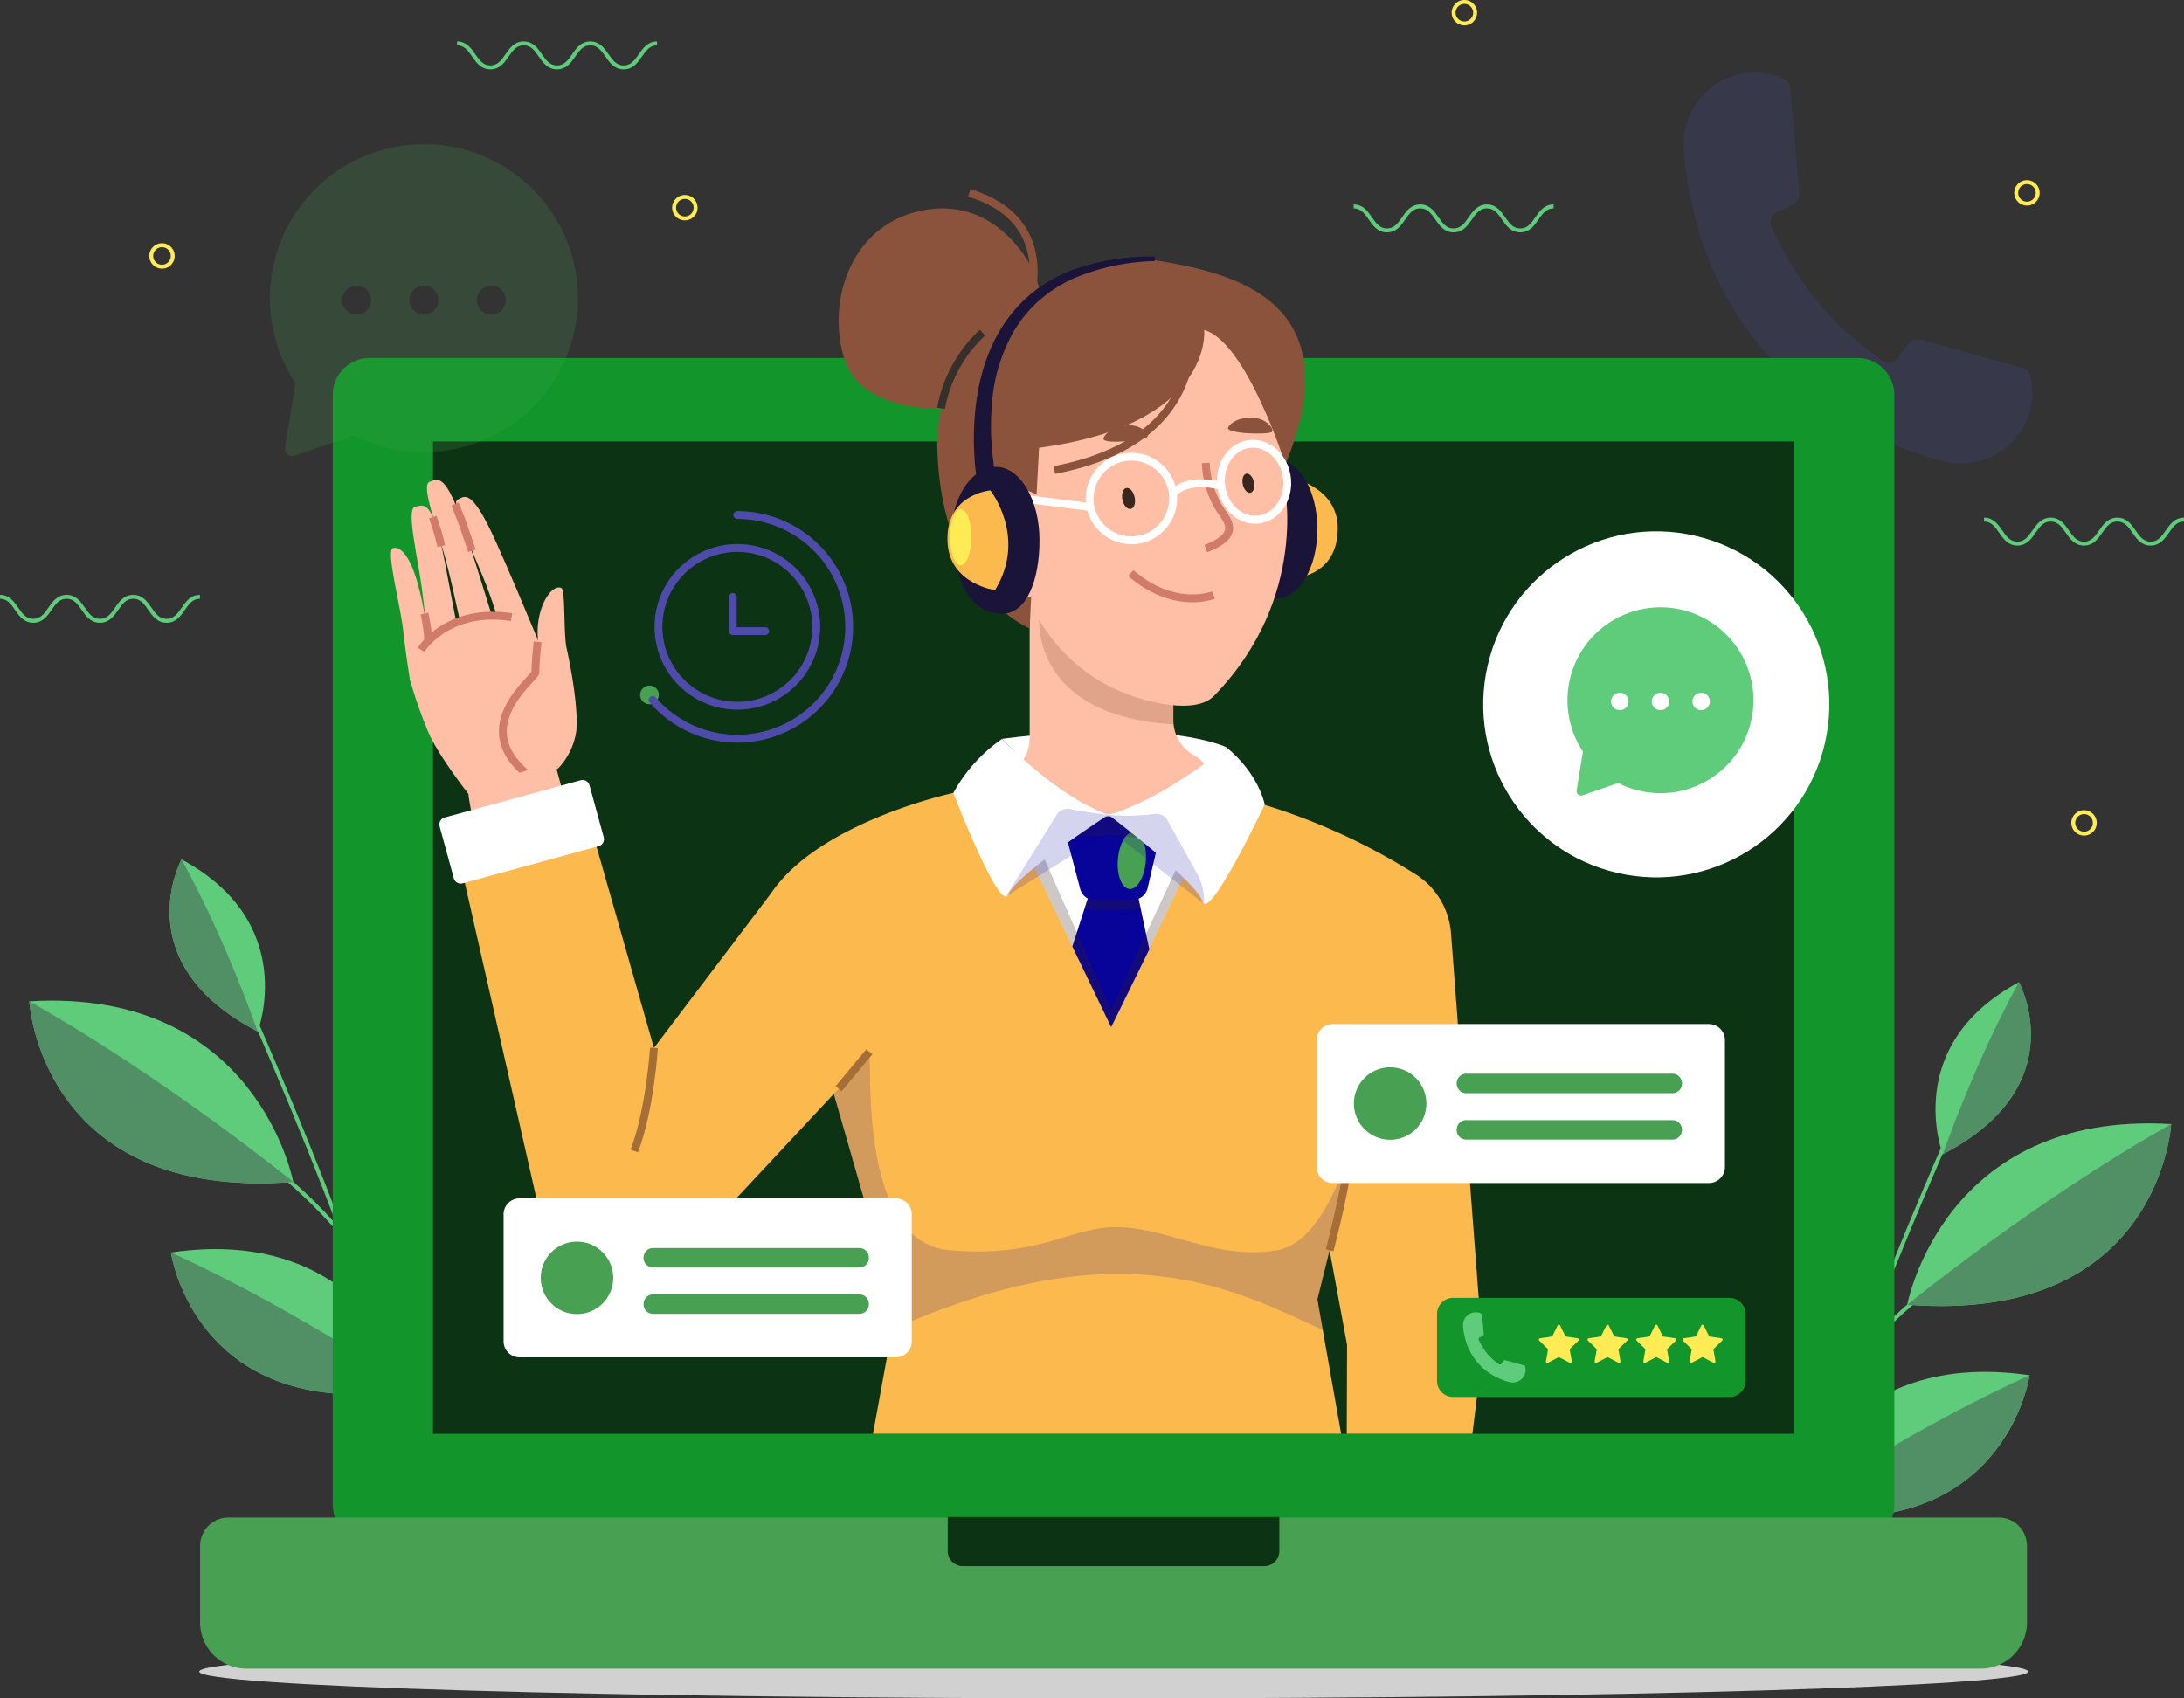 <svg xmlns="http://www.w3.org/2000/svg" width="555.422" height="431.991" viewBox="0 0 555.422 431.991">
  <rect x="0" y="0" width="555.422" height="431.991" fill="#333333" stroke="none"/>
  <g id="Group_394" data-name="Group 394" transform="translate(-16.903 -31.489)">
    <g id="BACKGROUND">
      <path id="Path_633" data-name="Path 633" d="M499.841,122.268a2.881,2.881,0,0,1-4.182.969,85.7,85.7,0,0,1-16.324-14.782c-.069-.083-.146-.164-.214-.247s-.135-.173-.2-.256a85.7,85.7,0,0,1-11.507-18.776,2.88,2.88,0,0,1,1.725-3.931,18.038,18.038,0,0,0,4.184-2.077,2.807,2.807,0,0,0,1.169-2.581l-2.31-26.742a2.79,2.79,0,0,0-1.587-2.332,18.124,18.124,0,0,0-25.5,16.737l-.007.006c0,.018,0,.035.005.053s0,.042,0,.063a79.6,79.6,0,0,0,2.106,14.874A84.182,84.182,0,0,0,497.744,144.2a79.657,79.657,0,0,0,14.228,4.822c.021,0,.042.005.062.009l.051.015.007-.006a18.123,18.123,0,0,0,21.166-21.966,2.79,2.79,0,0,0-2-1.991l-25.853-7.217a2.807,2.807,0,0,0-2.753.672A18.1,18.1,0,0,0,499.841,122.268Z" fill="#4f4bab" opacity="0.2" style="isolation: isolate"/>
      <g id="Group_352" data-name="Group 352">
        <g id="Group_350" data-name="Group 350">
          <g id="Group_346" data-name="Group 346">
            <path id="Path_634" data-name="Path 634" d="M361.158,83.992c4.235,0,4.235,6.1,8.47,6.1s4.236-6.1,8.472-6.1,4.238,6.1,8.475,6.1,4.236-6.1,8.473-6.1,4.239,6.1,8.478,6.1,4.239-6.1,8.479-6.1" fill="none" stroke="#5fcc7b" stroke-miterlimit="10" stroke-width="1"/>
          </g>
          <g id="Group_347" data-name="Group 347">
            <path id="Path_635" data-name="Path 635" d="M521.477,163.653c4.235,0,4.235,6.1,8.47,6.1s4.236-6.1,8.472-6.1,4.238,6.1,8.475,6.1,4.236-6.1,8.473-6.1,4.239,6.1,8.479,6.1,4.239-6.1,8.479-6.1" fill="none" stroke="#5fcc7b" stroke-miterlimit="10" stroke-width="1"/>
          </g>
          <g id="Group_348" data-name="Group 348">
            <path id="Path_636" data-name="Path 636" d="M133.144,42.521c4.235,0,4.235,6.1,8.47,6.1s4.236-6.1,8.472-6.1,4.238,6.1,8.475,6.1,4.236-6.1,8.473-6.1,4.239,6.1,8.479,6.1,4.239-6.1,8.479-6.1" fill="none" stroke="#5fcc7b" stroke-miterlimit="10" stroke-width="1"/>
          </g>
          <g id="Group_349" data-name="Group 349">
            <path id="Path_637" data-name="Path 637" d="M16.9,183.291c4.235,0,4.235,6.1,8.47,6.1s4.236-6.1,8.473-6.1,4.238,6.1,8.475,6.1,4.236-6.1,8.473-6.1,4.239,6.1,8.478,6.1,4.239-6.1,8.478-6.1" fill="none" stroke="#5fcc7b" stroke-miterlimit="10" stroke-width="1"/>
          </g>
        </g>
        <g id="Group_351" data-name="Group 351">
          <path id="Path_638" data-name="Path 638" d="M60.83,96.588A2.731,2.731,0,1,1,58.1,93.857,2.731,2.731,0,0,1,60.83,96.588Z" fill="none" stroke="#ffeb54" stroke-miterlimit="10" stroke-width="1"/>
          <path id="Path_639" data-name="Path 639" d="M535.117,80.546a2.731,2.731,0,1,1-2.731-2.731A2.731,2.731,0,0,1,535.117,80.546Z" fill="none" stroke="#ffeb54" stroke-miterlimit="10" stroke-width="1"/>
          <path id="Path_640" data-name="Path 640" d="M549.632,240.792a2.731,2.731,0,1,1-2.731-2.731A2.731,2.731,0,0,1,549.632,240.792Z" fill="none" stroke="#ffeb54" stroke-miterlimit="10" stroke-width="1"/>
          <path id="Path_641" data-name="Path 641" d="M392.044,34.72a2.731,2.731,0,1,1-2.731-2.731A2.731,2.731,0,0,1,392.044,34.72Z" fill="none" stroke="#ffeb54" stroke-miterlimit="10" stroke-width="1"/>
          <path id="Path_642" data-name="Path 642" d="M193.8,84.311a2.731,2.731,0,1,1-2.731-2.731A2.731,2.731,0,0,1,193.8,84.311Z" fill="none" stroke="#ffeb54" stroke-miterlimit="10" stroke-width="1"/>
        </g>
      </g>
    </g>
    <g id="OBJECTS">
      <g id="Group_353" data-name="Group 353">
        <path id="Path_643" data-name="Path 643" d="M532.694,456.662c0,3.766-104.121,6.818-232.562,6.818S67.57,460.427,67.57,456.662s104.121-6.818,232.562-6.818S532.694,452.9,532.694,456.662Z" fill="#d1d1d1"/>
      </g>
      <g id="Group_358" data-name="Group 358">
        <g id="Group_356" data-name="Group 356">
          <path id="Path_644" data-name="Path 644" d="M71.687,319.233s31.873,13.189,55.081,61.794" fill="none" stroke="#5fcc7b" stroke-miterlimit="10" stroke-width="1"/>
          <path id="Path_645" data-name="Path 645" d="M78.612,283.674s13.882,30.989,25.394,61.832" fill="none" stroke="#5fcc7b" stroke-miterlimit="10" stroke-width="1"/>
          <g id="Group_354" data-name="Group 354">
            <path id="Path_646" data-name="Path 646" d="M91.481,332.12S82.3,282.7,24.355,286.179C24.355,286.179,27.134,337.09,91.481,332.12Z" fill="#5fcc7b"/>
            <path id="Path_647" data-name="Path 647" d="M24.355,286.179C58.743,305.5,91.481,332.12,91.481,332.12,27.134,337.09,24.355,286.179,24.355,286.179Z" fill="#518f65"/>
          </g>
          <g id="Group_355" data-name="Group 355">
            <path id="Path_648" data-name="Path 648" d="M82.443,293.855s10.706-27.573-19.371-43.775C63.072,250.081,48.7,276.42,82.443,293.855Z" fill="#5fcc7b"/>
            <path id="Path_649" data-name="Path 649" d="M63.072,250.081c11.229,20.314,19.371,43.775,19.371,43.775C48.7,276.42,63.072,250.081,63.072,250.081Z" fill="#518f65"/>
          </g>
        </g>
        <g id="Group_357" data-name="Group 357">
          <path id="Path_650" data-name="Path 650" d="M122.128,384.915s-11.693-42.232-61.764-34.851C60.364,350.064,66.61,394.076,122.128,384.915Z" fill="#5fcc7b"/>
          <path id="Path_651" data-name="Path 651" d="M60.364,350.064c31.323,14.19,61.764,34.851,61.764,34.851C66.61,394.076,60.364,350.064,60.364,350.064Z" fill="#518f65"/>
        </g>
      </g>
      <g id="Group_363" data-name="Group 363">
        <g id="Group_361" data-name="Group 361">
          <path id="Path_652" data-name="Path 652" d="M521.733,350.46s-31.873,13.189-55.081,61.794" fill="none" stroke="#5fcc7b" stroke-miterlimit="10" stroke-width="1"/>
          <path id="Path_653" data-name="Path 653" d="M514.809,314.9s-13.882,30.989-25.394,61.832" fill="none" stroke="#5fcc7b" stroke-miterlimit="10" stroke-width="1"/>
          <g id="Group_359" data-name="Group 359">
            <path id="Path_654" data-name="Path 654" d="M501.939,363.347s9.179-49.416,67.126-45.941C569.065,317.406,566.286,368.317,501.939,363.347Z" fill="#5fcc7b"/>
            <path id="Path_655" data-name="Path 655" d="M569.065,317.406c-34.388,19.317-67.126,45.941-67.126,45.941C566.286,368.317,569.065,317.406,569.065,317.406Z" fill="#518f65"/>
          </g>
          <g id="Group_360" data-name="Group 360">
            <path id="Path_656" data-name="Path 656" d="M510.978,325.083s-10.706-27.573,19.371-43.775C530.348,281.308,544.72,307.647,510.978,325.083Z" fill="#5fcc7b"/>
            <path id="Path_657" data-name="Path 657" d="M530.348,281.308c-11.229,20.314-19.371,43.775-19.371,43.775C544.72,307.647,530.348,281.308,530.348,281.308Z" fill="#518f65"/>
          </g>
        </g>
        <g id="Group_362" data-name="Group 362">
          <path id="Path_658" data-name="Path 658" d="M471.292,416.142s11.693-42.232,61.764-34.851C533.056,381.291,526.81,425.3,471.292,416.142Z" fill="#5fcc7b"/>
          <path id="Path_659" data-name="Path 659" d="M533.056,381.291c-31.323,14.19-61.764,34.851-61.764,34.851C526.81,425.3,533.056,381.291,533.056,381.291Z" fill="#518f65"/>
        </g>
      </g>
      <path id="Path_660" data-name="Path 660" d="M489.293,423.6H110.883a9.36,9.36,0,0,1-9.36-9.36V131.908a9.36,9.36,0,0,1,9.36-9.36H489.292a9.361,9.361,0,0,1,9.36,9.36V414.236A9.359,9.359,0,0,1,489.293,423.6Z" fill="#12962b"/>
      <path id="Path_661" data-name="Path 661" d="M520.617,455.926H79.559a11.768,11.768,0,0,1-11.768-11.768V424.675a7.188,7.188,0,0,1,7.188-7.188H525.2a7.188,7.188,0,0,1,7.188,7.188v19.483A11.767,11.767,0,0,1,520.617,455.926Z" fill="#48a052"/>
      <path id="Path_662" data-name="Path 662" d="M338.423,429.853H261.754a3.832,3.832,0,0,1-3.832-3.831v-8.684h84.332v8.684A3.831,3.831,0,0,1,338.423,429.853Z" fill="#0c3313"/>
      <rect id="Rectangle_19" data-name="Rectangle 19" width="346.128" height="252.413" transform="translate(127.024 143.776)" fill="#0c3313"/>
      <g id="Group_366" data-name="Group 366">
        <circle id="Ellipse_2" data-name="Ellipse 2" cx="44.006" cy="44.006" r="44.006" transform="translate(385.318 243.587) rotate(-76.962)" fill="#fff"/>
        <g id="Group_365" data-name="Group 365">
          <path id="Path_663" data-name="Path 663" d="M434.126,186.509a23.647,23.647,0,0,0-14.667,36.135l-1.6,9.888a1.124,1.124,0,0,0,1.474,1.243l9.125-3.122a23.638,23.638,0,1,0,5.667-44.144Z" fill="#5fcc7b"/>
          <g id="Group_364" data-name="Group 364">
            <path id="Path_664" data-name="Path 664" d="M449.53,212.119a2.216,2.216,0,1,1,2.216-2.216A2.216,2.216,0,0,1,449.53,212.119Z" fill="#fff"/>
            <path id="Path_665" data-name="Path 665" d="M439.186,212.119A2.216,2.216,0,1,1,441.4,209.9,2.217,2.217,0,0,1,439.186,212.119Z" fill="#fff"/>
            <path id="Path_666" data-name="Path 666" d="M428.843,212.119a2.216,2.216,0,1,1,2.217-2.216A2.216,2.216,0,0,1,428.843,212.119Z" fill="#fff"/>
          </g>
        </g>
      </g>
      <g id="Group_385" data-name="Group 385">
        <g id="Group_370" data-name="Group 370">
          <g id="Group_369" data-name="Group 369">
            <g id="Group_368" data-name="Group 368">
              <g id="Group_367" data-name="Group 367">
                <path id="Path_667" data-name="Path 667" d="M121.119,204.187s4.051-22.854,30.837-13.093l6.472,21.151L158.8,227l-21.385,8.191s-8.711-10.787-11.574-17.451A115.953,115.953,0,0,1,121.119,204.187Z" fill="#ffbfa6"/>
                <path id="Path_668" data-name="Path 668" d="M136.838,203.288s-4.4-21.208-6.49-29.1-6.446-19.26-4.281-20.089,4.187-2.845,9.285,12.9,12.054,38.763,12.054,38.763Z" fill="#ffbfa6"/>
                <path id="Path_669" data-name="Path 669" d="M127.41,210.44s-2.178-21.443-3.262-29.534-3.975-19.917-1.723-20.468,4.511-2.3,7.591,13.96,7.567,39.82,7.567,39.82Z" fill="#ffbfa6"/>
                <path id="Path_670" data-name="Path 670" d="M121.674,205.546a2.787,2.787,0,0,1-.521-1.222c-.284-1.738-1.055-6.632-1.7-12.365-.761-6.752-4.476-20.6-2.6-21.063s5.181,1.81,7.745,15.341,5.112,30.047,5.112,30.047Z" fill="#ffbfa6"/>
                <path id="Path_671" data-name="Path 671" d="M147.99,203.759s-4.548-15.995-7.3-23.137-9.39-21.018-7.456-22.011,3.613-3.078,9.964,11.075,14.892,35.3,14.892,35.3Z" fill="#ffbfa6"/>
                <path id="Path_672" data-name="Path 672" d="M141.339,186.929s1.958,3.441,2.538-.972l2.4,3.972-4.811-.252Z" fill="#ffbfa6"/>
                <path id="Path_673" data-name="Path 673" d="M132.21,189s1.487,2.515,2.067-1.9l2.394,3.972-4.34.673Z" fill="#ffbfa6"/>
                <path id="Path_674" data-name="Path 674" d="M124.836,187.553a40.485,40.485,0,0,1,.983,6.761" fill="none" stroke="#d17c6b" stroke-miterlimit="10" stroke-width="2"/>
                <path id="Path_675" data-name="Path 675" d="M126.943,163.019a58.793,58.793,0,0,1,2.183,7.37" fill="none" stroke="#d17c6b" stroke-miterlimit="10" stroke-width="2"/>
                <path id="Path_676" data-name="Path 676" d="M132.594,159.69s1.347,3.206,2.1,5.346c1.021,2.89,2.223,6.557,2.223,6.557" fill="none" stroke="#d17c6b" stroke-miterlimit="10" stroke-width="2"/>
              </g>
              <path id="Path_677" data-name="Path 677" d="M123.975,196.769s6.548-10.8,23.04-8.308" fill="none" stroke="#d17c6b" stroke-miterlimit="10" stroke-width="2"/>
            </g>
            <path id="Path_678" data-name="Path 678" d="M158.8,227a17.53,17.53,0,0,0,4.637-9.35c.641-5.425-1.289-16.211-2.428-21.213-.841-3.693-.261-14.947-1.368-15.4-2.768-1.141-7.119,6.094-5.758,14.378S158.8,227,158.8,227Z" fill="#ffbfa6"/>
            <path id="Path_679" data-name="Path 679" d="M153.627,194.735s-.677,6.345-.54,7.717-17.183,13.606-2.209,25.9" fill="none" stroke="#d17c6b" stroke-miterlimit="10" stroke-width="2"/>
          </g>
          <path id="Path_680" data-name="Path 680" d="M157.972,225.234s5.462,22.232,9.715,27.345c0,0-16.386,15.871-24.028,17.6,0,0-6.67-29.381-7.619-36.432C135.785,231.851,157.972,225.234,157.972,225.234Z" fill="#ffbfa6"/>
        </g>
        <g id="Group_382" data-name="Group 382">
          <path id="Path_681" data-name="Path 681" d="M345.167,178.634s-8.43-12.694.926-25.389c0,0,11.018,2.462,11.021,12.563C357.117,178.634,345.167,178.634,345.167,178.634Z" fill="#fcb94e"/>
          <ellipse id="Ellipse_3" data-name="Ellipse 3" cx="10.249" cy="17.618" rx="10.249" ry="17.618" transform="translate(331.431 148.452)" fill="#1a1538"/>
          <g id="Group_380" data-name="Group 380">
            <path id="Path_682" data-name="Path 682" d="M385.916,268.886a19.459,19.459,0,0,0-8.943-14.979A160.523,160.523,0,0,0,337.4,235.868c-46.584,7.413-78.049-2.694-78.049-2.694s-34.056,7.276-46.365,25.534l-29.777,39.325-17.839-62.542-33.115,7.969,22.42,98.8a21.582,21.582,0,0,0,16.039,14.531l.283.059a21.585,21.585,0,0,0,20.679-7.187l46.761-50.115,68.217,83.836,42.321-66.724,10.5,56.928-.077,22.6h31.965l2.6-21.335Z" fill="#fcb94e"/>
            <g id="Group_378" data-name="Group 378">
              <g id="Group_375" data-name="Group 375">
                <path id="Path_683" data-name="Path 683" d="M328.759,221.538s-15.232-7.512-56.986-2.125l31.488,32.48Z" fill="#fff"/>
                <path id="Path_684" data-name="Path 684" d="M278.759,219.143V156.1H315.3v58.486a10.348,10.348,0,0,0,5.519,9.165c10.332,5.445,4.941,43.164-25.11,34.307-7.234-2.132-37-21.294-21.96-30.037A10.241,10.241,0,0,0,278.759,219.143Z" fill="#ffbfa6"/>
                <path id="Path_685" data-name="Path 685" d="M315.3,206.355s-21.35-6.238-34.1-18.112c0,0-2.731,25.277,34.1,27.485Z" fill="#8c533c" opacity="0.25" style="isolation: isolate"/>
                <path id="Path_686" data-name="Path 686" d="M295.8,101.066c28.136-4.947,43.433,2.9,47.969,28.7,0,0-.522,22.732-.349,24.085.023.178,6.7,29.451-17.771,54.637-2.964,3.051-8.891,2.7-12.436,2.121-32.918-5.4-38.209-36.833-38.209-36.833-.694-2.063-16.159-17.445-16.546-19.645C253.927,128.336,267.669,106.014,295.8,101.066Z" fill="#ffbfa6"/>
                <path id="Path_687" data-name="Path 687" d="M323.14,115.415s2.487,24.059-41.986,29.968c0,0-1.956,35.788-2.4,45.951,0,0-22.6-9.069-23.49-45.951C254.5,113.5,291.28,94.5,310.994,97.734s49.827,10.175,32.806,51.9C343.8,149.635,333.922,118.422,323.14,115.415Z" fill="#8c533c"/>
                <g id="Group_371" data-name="Group 371">
                  <path id="Path_688" data-name="Path 688" d="M262.861,172.429c1.655,7.566,8.536,12.488,15.371,10.993s11.033-8.84,9.378-16.406-8.537-12.488-15.371-10.993S261.206,164.863,262.861,172.429Z" fill="#ffbfa6"/>
                </g>
                <g id="Group_372" data-name="Group 372">
                  <path id="Path_689" data-name="Path 689" d="M270.18,231.848s23.756,15.256,58.678,0l-29.339,60.91Z" fill="#fff"/>
                </g>
                <g id="Group_374" data-name="Group 374">
                  <g id="Group_373" data-name="Group 373">
                    <path id="Path_690" data-name="Path 690" d="M295.186,254.906h10.175l3.832,18.041-9.7,19.811-9.886-20.523Z" fill="#080399"/>
                    <path id="Path_691" data-name="Path 691" d="M304.926,262.8a2.351,2.351,0,0,0,1.9-.941l-1.495-7.352h-9.993l-2.518,7.651a3.594,3.594,0,0,0,2.222.754Z" fill="#38261f" opacity="0.25" style="isolation: isolate"/>
                    <path id="Path_692" data-name="Path 692" d="M288.141,244.44l3.439,13.054a3.841,3.841,0,0,0,3.686,2.97l9.884-.112a3.859,3.859,0,0,0,3.636-3.09l3.061-13.128a4.022,4.022,0,0,0-3.716-5.081l-16.384.185A4.04,4.04,0,0,0,288.141,244.44Z" fill="#080399"/>
                  </g>
                  <path id="Path_693" data-name="Path 693" d="M308.283,250.705c-.353,4.015-2.225,7.107-4.181,6.908s-3.256-3.616-2.9-7.631,2.225-7.107,4.181-6.907S308.636,246.69,308.283,250.705Z" fill="#48a052"/>
                </g>
                <path id="Path_694" data-name="Path 694" d="M270.18,231.848l29.339,60.91,29.339-60.91C293.151,247.89,270.18,231.848,270.18,231.848Zm29.249,56.419-19.246-43.578,19.8-.818,19.058,2.186Z" fill="#38261f" opacity="0.25" style="isolation: isolate"/>
              </g>
              <g id="Group_376" data-name="Group 376">
                <path id="Path_695" data-name="Path 695" d="M328.759,221.538S312.731,234.85,298.8,238.744c0,0,22.2,16.734,23.9,22.028s15.838-24.689,15.838-24.689S337.065,228.324,328.759,221.538Z" fill="#fff"/>
              </g>
              <g id="Group_377" data-name="Group 377">
                <path id="Path_696" data-name="Path 696" d="M271.773,219.413s13.408,14.424,27.023,19.331c0,0-23.352,15.061-25.44,20.215s-14-25.785-14-25.785A40.056,40.056,0,0,1,271.773,219.413Z" fill="#fff"/>
              </g>
              <path id="Path_697" data-name="Path 697" d="M285.643,238.73a3.174,3.174,0,0,1,3.312-1.454c3.141.6,6.469,1.118,9.892,1.47a51.543,51.543,0,0,0,11.736-.241,3.222,3.222,0,0,1,3.254,1.63l7.426,13.427a15.047,15.047,0,0,1,1.866,7.829h0l-23.74-18.531-26.7,16.656Z" fill="#080399" opacity="0.17" style="isolation: isolate"/>
            </g>
            <path id="Path_698" data-name="Path 698" d="M238.911,396.19H357.969L351.929,362l16.576-66.741H224.8l19.887,69.32Z" fill="#fcb94e"/>
            <g id="Group_379" data-name="Group 379" opacity="0.17">
              <path id="Path_699" data-name="Path 699" d="M228.293,299.42l-.056-.412S228.256,299.155,228.293,299.42Z" fill="#080399"/>
              <path id="Path_700" data-name="Path 700" d="M341.68,349.5c-15.156,2.56-26.779-5.3-39.641-5.863s-19.425,7.831-43.548,5.863c-22.829-1.862-19.839-44.811-20.494-49.479l-9.048,9.7,15.739,54.858-.93,5.087c58.281-26.027,87.134-10.168,109.549.136l-1.378-7.8,8.256-33.241.51-6.993S354.653,347.307,341.68,349.5Z" fill="#080399"/>
            </g>
          </g>
          <path id="Path_701" data-name="Path 701" d="M274.442,129.6c8.05-6.38,10-17.823,5.331-28.913-1.813-4.309-10.494-18.289-26.829-15.928-19.531,2.823-26.163,23.377-21.176,38.453C236.441,137.338,262.9,138.743,274.442,129.6Z" fill="#8c533c"/>
          <path id="Path_702" data-name="Path 702" d="M277.613,111.5S287.97,88.047,263.4,80.546" fill="none" stroke="#8c533c" stroke-miterlimit="10" stroke-width="2"/>
          <path id="Path_703" data-name="Path 703" d="M319.037,109.623s9.326,33.127-33.981,41.413" fill="none" stroke="#8c533c" stroke-miterlimit="10" stroke-width="2"/>
          <path id="Path_704" data-name="Path 704" d="M329.342,140.043s1.293-2.5,6.288-2.273c3.321.148,5.352,2.765,4.727,3.568S327.739,141.875,329.342,140.043Z" fill="#8c533c"/>
          <path id="Path_705" data-name="Path 705" d="M297.621,142.78s.948-2.647,5.928-3.093c3.311-.3,5.673,2.025,5.162,2.9S296.278,144.81,297.621,142.78Z" fill="#8c533c"/>
          <g id="Group_381" data-name="Group 381">
            <path id="Path_706" data-name="Path 706" d="M323.555,149.259a23.535,23.535,0,0,0,4.171,12.637c1.763,2.517,4.273,5.9-4.171,9.131" fill="none" stroke="#d17c6b" stroke-miterlimit="10" stroke-width="2"/>
            <path id="Path_707" data-name="Path 707" d="M302.356,158.622c.322,1.471,1.277,2.511,2.134,2.324s1.291-1.532.97-3-1.277-2.511-2.135-2.324S302.034,157.151,302.356,158.622Z" fill="#38261f"/>
            <path id="Path_708" data-name="Path 708" d="M332.962,154.714c.293,1.34,1.164,2.289,1.945,2.118s1.177-1.4.884-2.736-1.164-2.288-1.945-2.118S332.668,153.373,332.962,154.714Z" fill="#38261f"/>
            <path id="Path_709" data-name="Path 709" d="M325.491,182.84s-9.827,4.042-21.009-5.576" fill="none" stroke="#d17c6b" stroke-miterlimit="10" stroke-width="2"/>
            <circle id="Ellipse_4" data-name="Ellipse 4" cx="10.632" cy="10.632" r="10.632" transform="translate(294.004 147.65)" fill="none" stroke="#fff" stroke-miterlimit="10" stroke-width="2"/>
            <path id="Path_710" data-name="Path 710" d="M327.476,155.055c.655,5.309,4.926,9.152,9.539,8.583s7.822-5.335,7.167-10.644-4.926-9.153-9.539-8.583S326.821,149.745,327.476,155.055Z" fill="none" stroke="#fff" stroke-miterlimit="10" stroke-width="2"/>
            <line id="Line_1" data-name="Line 1" x1="17.12" y1="2.158" transform="translate(276.884 158.282)" fill="none" stroke="#fff" stroke-miterlimit="10" stroke-width="2"/>
            <path id="Path_711" data-name="Path 711" d="M327.476,155.055s-8.676-2.4-12.209,2.029" fill="none" stroke="#fff" stroke-miterlimit="10" stroke-width="2"/>
          </g>
        </g>
        <path id="Path_712" data-name="Path 712" d="M281.262,168.913c0,10.32-3.367,18.686-9.489,18.686-7.084,0-11.51-6-12.681-18.686-.948-10.276,4.963-18.686,11.085-18.686S281.262,158.593,281.262,168.913Z" fill="#1a1538"/>
        <g id="Group_383" data-name="Group 383">
          <path id="Path_713" data-name="Path 713" d="M265.7,155.9a73.244,73.244,0,0,1-.561-21.845c.936-7.2,3.144-14.426,7.339-20.519a36.212,36.212,0,0,1,7.5-8.016,38.4,38.4,0,0,1,9.5-5.315,58.363,58.363,0,0,1,21.081-3.463l.019,1.143a56.791,56.791,0,0,0-20.293,4.266,36.064,36.064,0,0,0-8.676,5.379,33.343,33.343,0,0,0-6.559,7.681,43.108,43.108,0,0,0-5.9,19.278,65.115,65.115,0,0,0-.04,10.244c.116,1.707.309,3.408.541,5.1.243,1.668.548,3.413.919,4.941Z" fill="#1a1538"/>
        </g>
        <path id="Path_714" data-name="Path 714" d="M268.766,156.224s9.452,11.953,1.179,25.378c0,0-11.184-1.541-12.023-11.608C256.857,157.214,268.766,156.224,268.766,156.224Z" fill="#fcb94e"/>
        <path id="Path_715" data-name="Path 715" d="M355.033,349.5s9.791-35.738,5.734-50.491" fill="none" stroke="#a66e37" stroke-miterlimit="10" stroke-width="2"/>
        <line id="Line_2" data-name="Line 2" y1="9.396" x2="7.823" transform="translate(230.175 299.008)" fill="none" stroke="#a66e37" stroke-miterlimit="10" stroke-width="2"/>
        <g id="Group_384" data-name="Group 384">
          <path id="Path_716" data-name="Path 716" d="M169.155,246.708l-34.587,9.463a1.835,1.835,0,0,1-2.253-1.285L128.7,241.672a1.834,1.834,0,0,1,1.285-2.253l34.587-9.464a1.835,1.835,0,0,1,2.253,1.285l3.615,13.214A1.834,1.834,0,0,1,169.155,246.708Z" fill="#fff"/>
        </g>
        <path id="Path_717" data-name="Path 717" d="M183.21,298.033s-.952,15.69-5.009,26.22" fill="none" stroke="#a66e37" stroke-miterlimit="10" stroke-width="2"/>
        <path id="Path_718" data-name="Path 718" d="M263.951,168.118c0,3.949-1.222,7.15-2.73,7.15s-2.73-3.2-2.73-7.15,1.222-7.15,2.73-7.15S263.951,164.169,263.951,168.118Z" fill="#ffeb54"/>
        <path id="Path_719" data-name="Path 719" d="M266.77,116.091a34.815,34.815,0,0,0-10.551,19.262" fill="none" stroke="#36302d" stroke-miterlimit="10" stroke-width="2"/>
      </g>
      <path id="Path_720" data-name="Path 720" d="M220.15,301.233" fill="none" stroke="#a66e37" stroke-miterlimit="10" stroke-width="2"/>
      <g id="Group_387" data-name="Group 387">
        <path id="Path_721" data-name="Path 721" d="M244.705,376.733H149.049a4.08,4.08,0,0,1-4.08-4.08V340.375a4.08,4.08,0,0,1,4.08-4.08h95.656a4.08,4.08,0,0,1,4.08,4.08v32.278A4.08,4.08,0,0,1,244.705,376.733Z" fill="#fff"/>
        <g id="Group_386" data-name="Group 386">
          <path id="Path_722" data-name="Path 722" d="M235.445,353.875H182.987a2.418,2.418,0,0,1-2.418-2.418v-.118a2.418,2.418,0,0,1,2.418-2.418h52.458a2.418,2.418,0,0,1,2.418,2.418v.118A2.418,2.418,0,0,1,235.445,353.875Z" fill="#48a052"/>
          <path id="Path_723" data-name="Path 723" d="M235.445,365.678H182.987a2.418,2.418,0,0,1-2.418-2.418v-.118a2.418,2.418,0,0,1,2.418-2.418h52.458a2.418,2.418,0,0,1,2.418,2.418v.118A2.419,2.419,0,0,1,235.445,365.678Z" fill="#48a052"/>
          <circle id="Ellipse_5" data-name="Ellipse 5" cx="9.221" cy="9.221" r="9.221" transform="translate(154.415 347.294)" fill="#48a052"/>
        </g>
      </g>
      <g id="Group_389" data-name="Group 389">
        <path id="Path_724" data-name="Path 724" d="M451.5,332.4H355.844a4.08,4.08,0,0,1-4.08-4.08V296.044a4.08,4.08,0,0,1,4.08-4.08H451.5a4.08,4.08,0,0,1,4.08,4.08v32.278A4.08,4.08,0,0,1,451.5,332.4Z" fill="#fff"/>
        <g id="Group_388" data-name="Group 388">
          <path id="Path_725" data-name="Path 725" d="M442.24,309.544H389.782a2.418,2.418,0,0,1-2.418-2.418v-.118a2.418,2.418,0,0,1,2.418-2.418H442.24a2.418,2.418,0,0,1,2.418,2.418v.118A2.418,2.418,0,0,1,442.24,309.544Z" fill="#48a052"/>
          <path id="Path_726" data-name="Path 726" d="M442.24,321.346H389.782a2.418,2.418,0,0,1-2.418-2.418v-.118a2.418,2.418,0,0,1,2.418-2.418H442.24a2.418,2.418,0,0,1,2.418,2.418v.118A2.418,2.418,0,0,1,442.24,321.346Z" fill="#48a052"/>
          <circle id="Ellipse_6" data-name="Ellipse 6" cx="9.22" cy="9.22" r="9.22" transform="translate(361.211 302.964)" fill="#48a052"/>
        </g>
      </g>
      <g id="Group_392" data-name="Group 392">
        <g id="Group_391" data-name="Group 391">
          <path id="Path_727" data-name="Path 727" d="M456.756,386.813H386.445a4.08,4.08,0,0,1-4.08-4.08V365.689a4.08,4.08,0,0,1,4.08-4.08h70.311a4.08,4.08,0,0,1,4.08,4.08v17.044A4.081,4.081,0,0,1,456.756,386.813Z" fill="#12962b"/>
          <g id="Group_390" data-name="Group 390">
            <path id="Path_728" data-name="Path 728" d="M413.657,368.631l1.295,2.624a.357.357,0,0,0,.27.2l2.9.421a.359.359,0,0,1,.2.612l-2.1,2.042a.357.357,0,0,0-.1.318l.5,2.884a.359.359,0,0,1-.521.378l-2.59-1.362a.359.359,0,0,0-.334,0l-2.59,1.362a.359.359,0,0,1-.521-.378l.495-2.884a.362.362,0,0,0-.1-.318l-2.1-2.042a.359.359,0,0,1,.2-.612l2.9-.421a.357.357,0,0,0,.27-.2l1.3-2.624A.357.357,0,0,1,413.657,368.631Z" fill="#ffeb54"/>
            <path id="Path_729" data-name="Path 729" d="M426.043,368.631l1.3,2.624a.357.357,0,0,0,.27.2l2.9.421a.359.359,0,0,1,.2.612l-2.1,2.042a.357.357,0,0,0-.1.318l.495,2.884a.359.359,0,0,1-.521.378l-2.59-1.362a.359.359,0,0,0-.334,0l-2.59,1.362a.359.359,0,0,1-.521-.378l.495-2.884a.362.362,0,0,0-.1-.318l-2.1-2.042a.359.359,0,0,1,.2-.612l2.9-.421a.357.357,0,0,0,.27-.2l1.3-2.624A.357.357,0,0,1,426.043,368.631Z" fill="#ffeb54"/>
            <path id="Path_730" data-name="Path 730" d="M438.428,368.631l1.295,2.624a.357.357,0,0,0,.27.2l2.9.421a.359.359,0,0,1,.2.612l-2.1,2.042a.357.357,0,0,0-.1.318l.495,2.884a.359.359,0,0,1-.521.378l-2.59-1.362a.359.359,0,0,0-.334,0l-2.59,1.362a.359.359,0,0,1-.521-.378l.495-2.884a.362.362,0,0,0-.1-.318l-2.1-2.042a.359.359,0,0,1,.2-.612l2.895-.421a.357.357,0,0,0,.27-.2l1.3-2.624A.358.358,0,0,1,438.428,368.631Z" fill="#ffeb54"/>
            <path id="Path_731" data-name="Path 731" d="M450.2,368.631l1.3,2.624a.357.357,0,0,0,.27.2l2.9.421a.359.359,0,0,1,.2.612l-2.1,2.042a.357.357,0,0,0-.1.318l.495,2.884a.359.359,0,0,1-.521.378l-2.59-1.362a.359.359,0,0,0-.334,0l-2.59,1.362a.359.359,0,0,1-.521-.378l.495-2.884a.362.362,0,0,0-.1-.318l-2.1-2.042a.359.359,0,0,1,.2-.612l2.9-.421a.357.357,0,0,0,.27-.2l1.295-2.624A.357.357,0,0,1,450.2,368.631Z" fill="#ffeb54"/>
          </g>
        </g>
        <path id="Path_732" data-name="Path 732" d="M398.792,378.269a.517.517,0,0,1-.751.174,15.41,15.41,0,0,1-2.931-2.654c-.012-.015-.026-.03-.038-.044l-.036-.046a15.372,15.372,0,0,1-2.066-3.371.517.517,0,0,1,.31-.706,3.248,3.248,0,0,0,.751-.373.505.505,0,0,0,.21-.463l-.415-4.8a.5.5,0,0,0-.285-.419,3.254,3.254,0,0,0-4.579,3.005h0v.02a14.361,14.361,0,0,0,.378,2.671,15.115,15.115,0,0,0,9.076,10.944,14.4,14.4,0,0,0,2.554.866l.011,0,.009,0h0a3.253,3.253,0,0,0,3.8-3.943.5.5,0,0,0-.359-.357l-4.642-1.3a.5.5,0,0,0-.494.121A3.2,3.2,0,0,0,398.792,378.269Z" fill="#5fcc7b"/>
      </g>
      <g id="Group_393" data-name="Group 393">
        <circle id="Ellipse_7" data-name="Ellipse 7" cx="20.063" cy="20.063" r="20.063" transform="translate(184.358 170.871)" fill="none" stroke="#4f4bab" stroke-linecap="round" stroke-miterlimit="10" stroke-width="2"/>
        <circle id="Ellipse_8" data-name="Ellipse 8" cx="2.385" cy="2.385" r="2.385" transform="translate(179.688 205.853)" fill="#48a052"/>
        <path id="Path_733" data-name="Path 733" d="M211.477,192.016h-8.218v-8.682" fill="none" stroke="#4f4bab" stroke-linecap="round" stroke-linejoin="round" stroke-width="2"/>
        <path id="Path_734" data-name="Path 734" d="M204.421,162.492a28.442,28.442,0,1,1-21.542,47.015" fill="none" stroke="#4f4bab" stroke-linecap="round" stroke-miterlimit="10" stroke-width="2"/>
      </g>
      <path id="Path_735" data-name="Path 735" d="M116.324,69.079a39.175,39.175,0,0,0-24.3,59.863l-2.649,16.38a1.863,1.863,0,0,0,2.442,2.06l15.117-5.172a39.159,39.159,0,1,0,9.389-73.131ZM107.572,111.5a3.672,3.672,0,1,1,3.672-3.672A3.672,3.672,0,0,1,107.572,111.5Zm17.135,0a3.672,3.672,0,1,1,3.672-3.672A3.672,3.672,0,0,1,124.707,111.5Zm17.136,0a3.672,3.672,0,1,1,3.672-3.672A3.672,3.672,0,0,1,141.843,111.5Z" fill="#48a052" opacity="0.2" style="isolation: isolate"/>
    </g>
  </g>
</svg>
